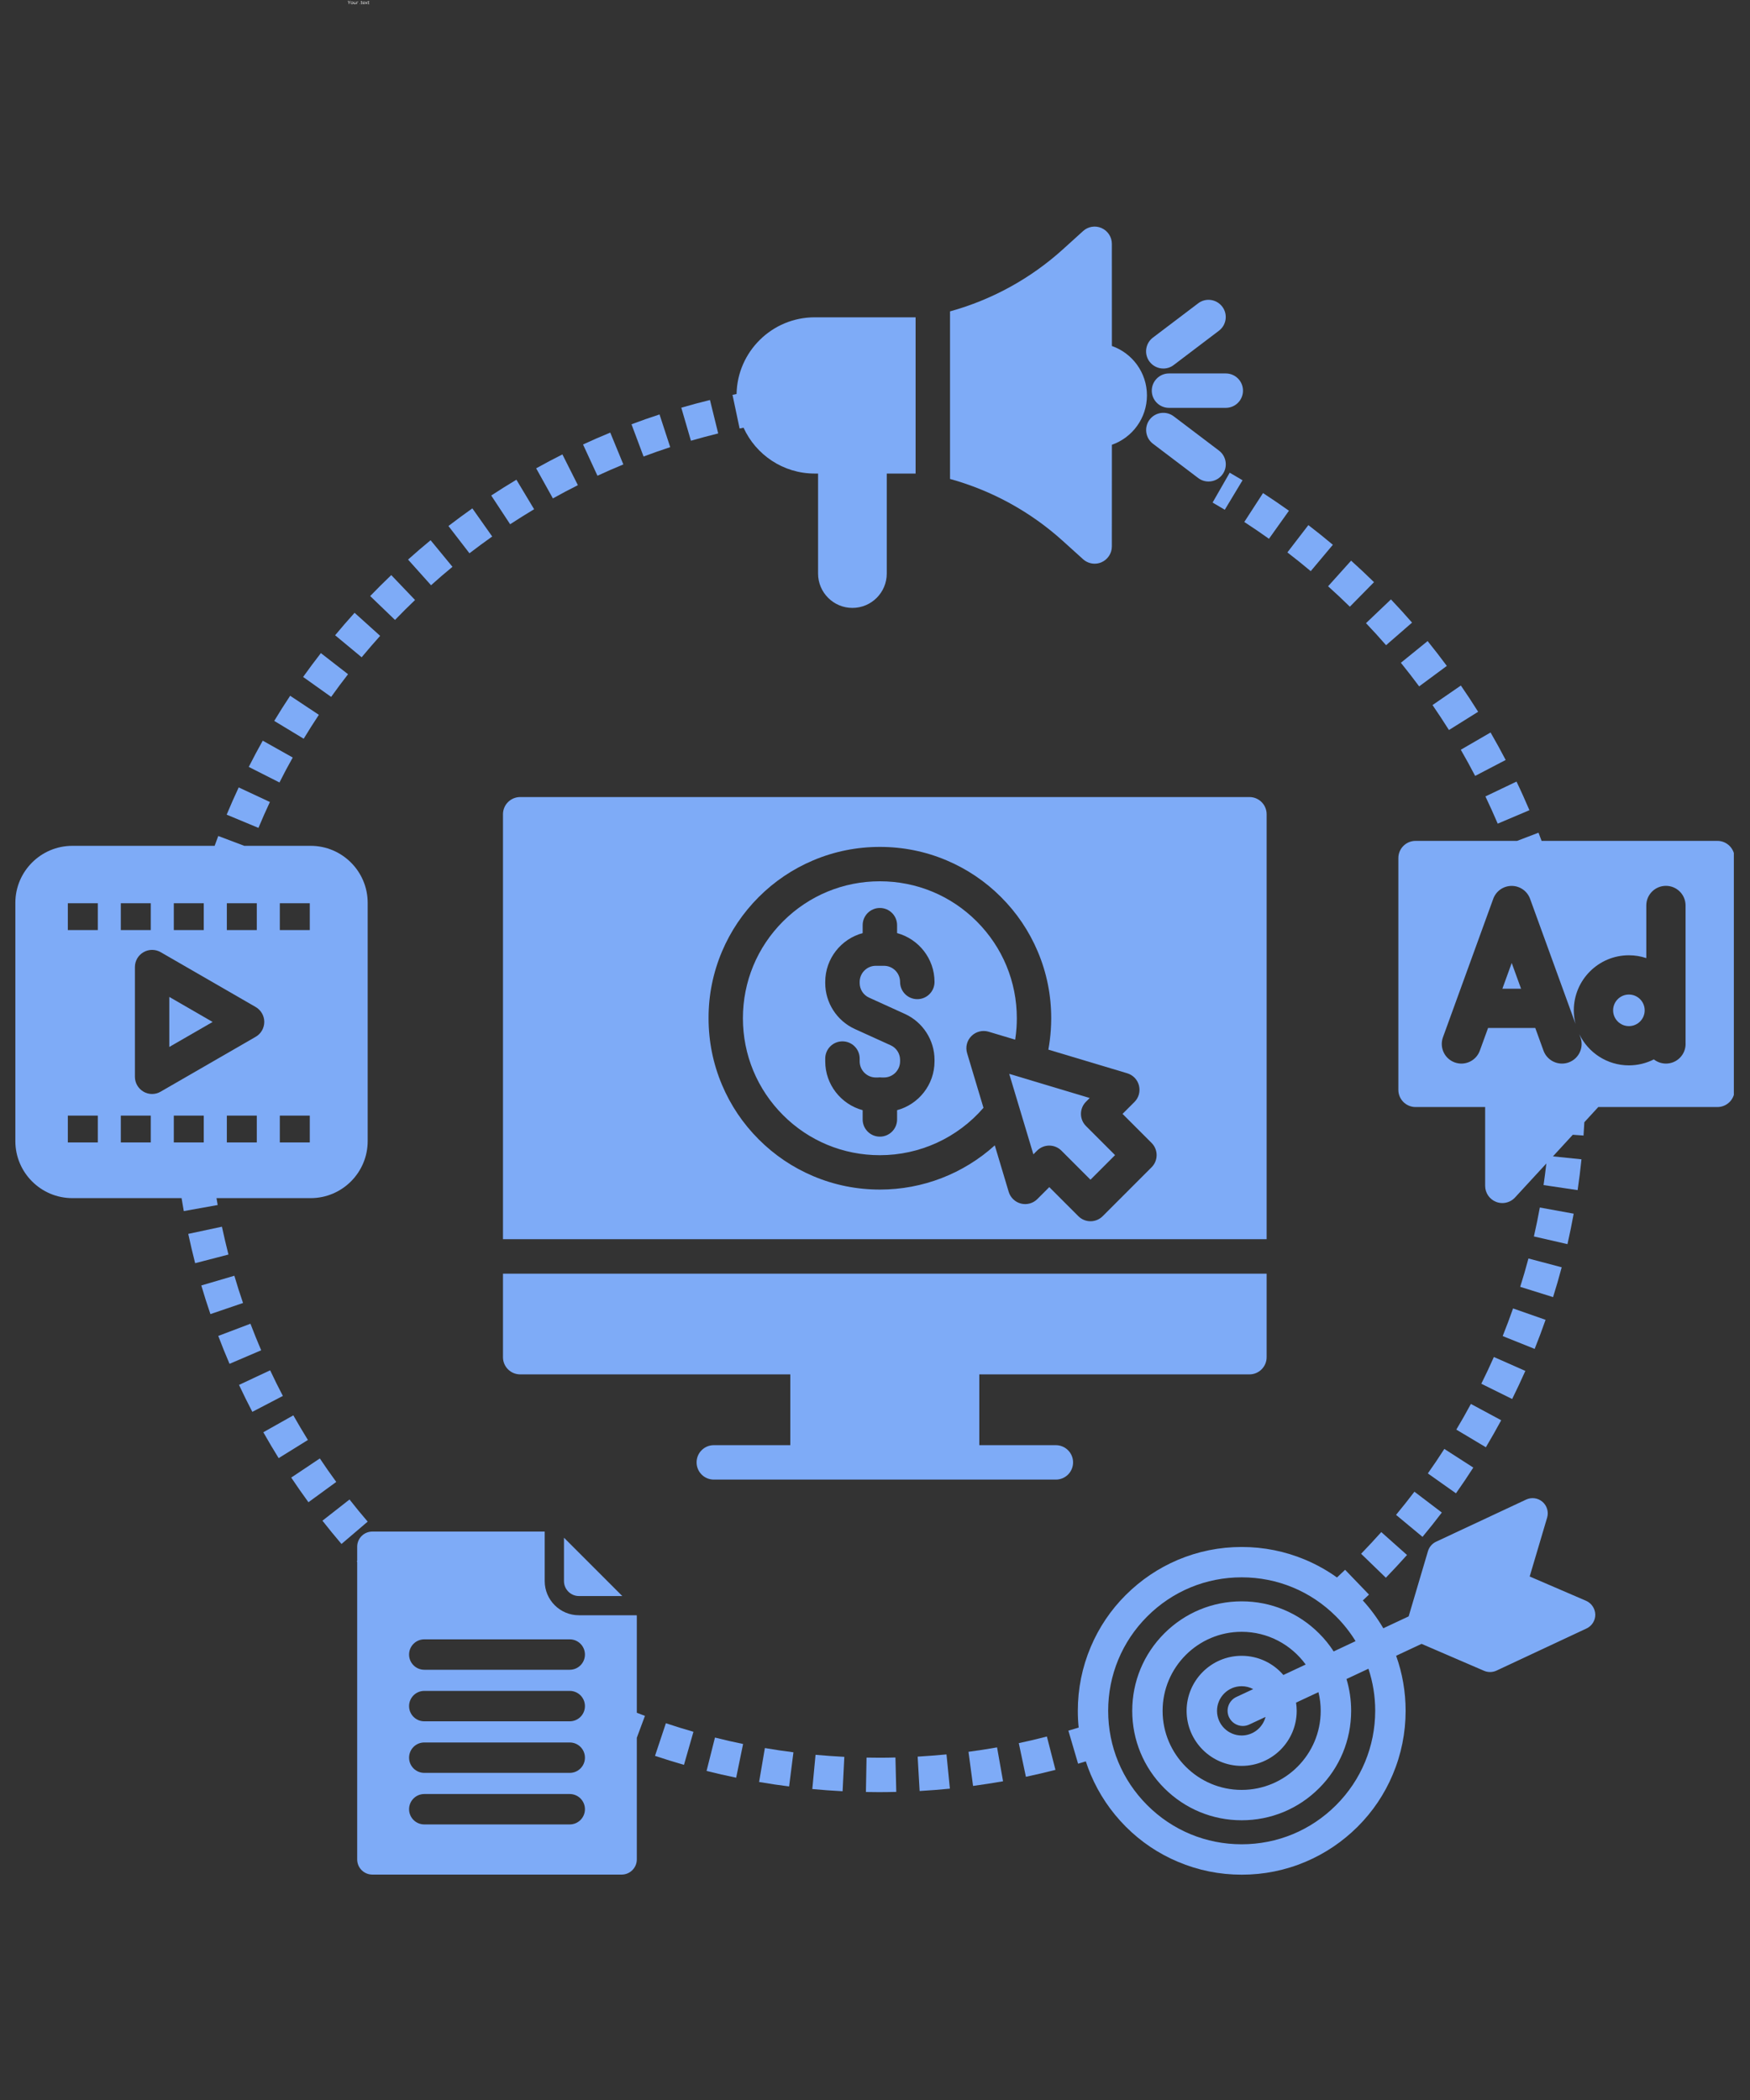 <svg xmlns="http://www.w3.org/2000/svg" xmlns:xlink="http://www.w3.org/1999/xlink" width="500" zoomAndPan="magnify" viewBox="0 0 375 450" height="600" preserveAspectRatio="xMidYMid meet" version="1.0"><rect x="0" y="0" width="375" height="450" fill="#333333" stroke="none"/><defs><g/><clipPath id="b541afd59c"><path d="M 299 178 L 371.539 178 L 371.539 258 L 299 258 Z M 299 178 " clip-rule="nonzero"/></clipPath><clipPath id="6facdf4426"><path d="M 3.289 179 L 79 179 L 79 260 L 3.289 260 Z M 3.289 179 " clip-rule="nonzero"/></clipPath><clipPath id="e0e78b6d26"><path d="M 203 48.156 L 246 48.156 L 246 121 L 203 121 Z M 203 48.156 " clip-rule="nonzero"/></clipPath></defs><path fill="#7eabf7" d="M 246.809 83.711 C 246.809 85.75 248.457 87.398 250.496 87.398 L 262.664 87.398 C 264.707 87.398 266.355 85.75 266.355 83.711 C 266.355 81.672 264.707 80.023 262.664 80.023 L 250.496 80.023 C 248.465 80.023 246.809 81.68 246.809 83.711 Z M 246.809 83.711 " fill-opacity="1" fill-rule="nonzero"/><path fill="#7eabf7" d="M 249.281 78.969 C 250.059 78.969 250.844 78.73 251.504 78.223 L 261.199 70.871 C 262.82 69.645 263.145 67.328 261.91 65.707 C 260.672 64.09 258.363 63.762 256.746 65 L 247.047 72.348 C 245.43 73.574 245.102 75.895 246.34 77.512 C 247.066 78.461 248.168 78.969 249.281 78.969 Z M 249.281 78.969 " fill-opacity="1" fill-rule="nonzero"/><path fill="#7eabf7" d="M 261.211 96.559 L 251.512 89.211 C 249.883 87.984 247.574 88.301 246.348 89.918 C 245.121 91.539 245.438 93.859 247.059 95.086 L 256.754 102.434 C 257.426 102.941 258.199 103.18 258.977 103.18 C 260.09 103.18 261.191 102.672 261.918 101.715 C 263.156 100.105 262.828 97.785 261.211 96.559 Z M 261.211 96.559 " fill-opacity="1" fill-rule="nonzero"/><g clip-path="url(#b541afd59c)"><path fill="#7eabf7" d="M 368.012 180.188 L 330.34 180.188 C 330.117 179.602 329.898 179.008 329.68 178.434 L 325.098 180.188 L 303.34 180.188 C 301.297 180.188 299.648 181.836 299.648 183.875 L 299.648 233.535 C 299.648 235.574 301.297 237.223 303.34 237.223 L 318.246 237.223 L 318.246 254.105 C 318.246 255.629 319.176 256.992 320.594 257.547 C 321.027 257.719 321.484 257.797 321.938 257.797 C 322.953 257.797 323.938 257.375 324.648 256.605 L 331.363 249.316 C 331.184 250.867 330.98 252.41 330.762 253.945 L 338.062 255.027 C 338.387 252.84 338.664 250.617 338.887 248.426 L 332.773 247.793 L 337.027 243.164 L 339.328 243.328 C 339.395 242.387 339.449 241.43 339.5 240.48 L 342.488 237.223 L 368.012 237.223 C 370.055 237.223 371.703 235.574 371.703 233.535 L 371.703 183.875 C 371.703 181.836 370.043 180.188 368.012 180.188 Z M 361.199 223.703 C 361.199 226.023 359.324 227.91 356.996 227.91 C 356.016 227.91 355.105 227.574 354.398 227.012 C 352.797 227.824 350.977 228.293 349.051 228.293 C 344.375 228.293 340.332 225.562 338.426 221.617 L 338.664 222.277 C 339.461 224.461 338.328 226.875 336.145 227.66 C 335.676 227.836 335.188 227.91 334.707 227.91 C 332.992 227.91 331.375 226.848 330.75 225.141 L 328.988 220.285 L 318.871 220.285 L 317.105 225.141 C 316.312 227.328 313.906 228.449 311.723 227.66 C 309.539 226.867 308.418 224.461 309.203 222.277 L 319.98 192.605 C 320.586 190.938 322.168 189.836 323.93 189.836 C 325.691 189.836 327.273 190.945 327.875 192.605 L 337.602 219.383 C 337.371 218.465 337.246 217.496 337.246 216.5 C 337.246 209.992 342.535 204.703 349.043 204.703 C 350.344 204.703 351.602 204.914 352.777 205.309 L 352.777 194.031 C 352.777 191.711 354.656 189.824 356.984 189.824 C 359.305 189.824 361.191 191.703 361.191 194.031 L 361.191 223.703 Z M 361.199 223.703 " fill-opacity="1" fill-rule="nonzero"/></g><path fill="#7eabf7" d="M 349.051 213.117 C 347.184 213.117 345.668 214.633 345.668 216.5 C 345.668 218.367 347.184 219.883 349.051 219.883 C 350.922 219.883 352.434 218.367 352.434 216.5 C 352.434 214.633 350.922 213.117 349.051 213.117 Z M 349.051 213.117 " fill-opacity="1" fill-rule="nonzero"/><path fill="#7eabf7" d="M 321.938 211.871 L 325.941 211.871 L 323.938 206.352 Z M 321.938 211.871 " fill-opacity="1" fill-rule="nonzero"/><path fill="#7eabf7" d="M 339.863 343.023 L 327.789 337.82 L 331.527 325.211 C 331.891 323.984 331.5 322.652 330.531 321.816 C 329.562 320.984 328.184 320.793 327.023 321.34 L 307.738 330.363 C 306.895 330.758 306.262 331.496 305.992 332.387 L 301.855 346.367 L 296.422 348.914 C 295.176 346.789 293.711 344.793 292.031 342.953 C 292.473 342.531 292.914 342.121 293.355 341.699 L 288.238 336.383 C 287.664 336.938 287.078 337.484 286.496 338.031 C 284.395 336.527 282.145 335.27 279.75 334.254 C 275.418 332.426 270.82 331.496 266.078 331.496 C 261.336 331.496 256.734 332.426 252.402 334.254 C 248.227 336.027 244.473 338.559 241.242 341.777 C 238.012 344.996 235.484 348.75 233.719 352.938 C 231.891 357.27 230.961 361.867 230.961 366.609 C 230.961 367.82 231.02 369.016 231.145 370.195 C 230.406 370.426 229.668 370.645 228.938 370.855 L 231.02 377.938 C 231.566 377.773 232.121 377.609 232.676 377.438 C 232.984 378.395 233.336 379.336 233.73 380.273 C 235.504 384.453 238.031 388.207 241.25 391.438 C 244.473 394.664 248.227 397.195 252.414 398.957 C 256.746 400.789 261.344 401.719 266.086 401.719 C 270.828 401.719 275.43 400.789 279.758 398.957 C 283.938 397.184 287.691 394.656 290.922 391.438 C 294.148 388.219 296.68 384.461 298.441 380.273 C 300.273 375.945 301.203 371.344 301.203 366.602 C 301.203 362.539 300.523 358.582 299.172 354.809 L 304.621 352.258 L 318.008 358.027 C 318.418 358.207 318.859 358.293 319.301 358.293 C 319.77 358.293 320.25 358.188 320.68 357.988 L 339.969 348.961 C 341.129 348.418 341.867 347.246 341.848 345.965 C 341.809 344.68 341.031 343.531 339.863 343.023 Z M 286.293 386.828 C 280.891 392.23 273.715 395.203 266.066 395.203 C 258.422 395.203 251.246 392.23 245.84 386.828 C 240.438 381.426 237.465 374.246 237.465 366.602 C 237.465 358.957 240.438 351.777 245.84 346.375 C 251.246 340.973 258.422 338 266.066 338 C 273.715 338 280.891 340.973 286.293 346.375 C 287.914 347.996 289.312 349.777 290.48 351.672 L 285.785 353.879 C 284.895 352.496 283.852 351.203 282.66 350.016 C 278.234 345.59 272.344 343.145 266.078 343.145 C 259.809 343.145 253.918 345.59 249.492 350.016 C 245.066 354.441 242.621 360.336 242.621 366.602 C 242.621 372.867 245.066 378.762 249.492 383.188 C 253.918 387.613 259.809 390.059 266.078 390.059 C 272.344 390.059 278.234 387.613 282.66 383.188 C 287.09 378.762 289.531 372.867 289.531 366.602 C 289.531 364.254 289.188 361.965 288.535 359.789 L 293.238 357.586 C 294.188 360.461 294.688 363.488 294.688 366.602 C 294.668 374.246 291.699 381.426 286.293 386.828 Z M 263.363 367.973 C 263.922 369.148 265.09 369.852 266.316 369.852 C 266.777 369.852 267.246 369.754 267.695 369.543 L 271.184 367.914 C 270.598 370.195 268.531 371.891 266.066 371.891 C 263.156 371.891 260.789 369.523 260.789 366.609 C 260.789 363.699 263.156 361.332 266.066 361.332 C 266.957 361.332 267.801 361.551 268.539 361.953 L 264.926 363.641 C 263.309 364.398 262.598 366.344 263.363 367.973 Z M 266.066 354.816 C 259.562 354.816 254.273 360.105 254.273 366.609 C 254.273 373.117 259.562 378.406 266.066 378.406 C 272.574 378.406 277.863 373.117 277.863 366.609 C 277.863 366.008 277.812 365.422 277.727 364.848 L 282.527 362.605 C 282.844 363.891 283.008 365.23 283.008 366.609 C 283.008 375.953 275.41 383.551 266.066 383.551 C 256.727 383.551 249.129 375.953 249.129 366.609 C 249.129 357.27 256.727 349.672 266.066 349.672 C 271.699 349.672 276.703 352.441 279.789 356.684 L 275.008 358.926 C 272.84 356.406 269.641 354.816 266.066 354.816 Z M 266.066 354.816 " fill-opacity="1" fill-rule="nonzero"/><path fill="#7eabf7" d="M 114.453 109.121 L 110.656 102.797 C 108.848 103.879 107.035 105.02 105.262 106.18 L 109.316 112.34 C 111 111.238 112.727 110.156 114.453 109.121 Z M 114.453 109.121 " fill-opacity="1" fill-rule="nonzero"/><path fill="#7eabf7" d="M 123.832 103.965 L 120.516 97.375 C 118.629 98.324 116.742 99.32 114.891 100.355 L 118.477 106.801 C 120.238 105.816 122.039 104.867 123.832 103.965 Z M 123.832 103.965 " fill-opacity="1" fill-rule="nonzero"/><path fill="#7eabf7" d="M 57.836 171.859 L 51.148 168.734 C 50.258 170.652 49.383 172.617 48.57 174.57 L 55.383 177.406 C 56.156 175.547 56.98 173.68 57.836 171.859 Z M 57.836 171.859 " fill-opacity="1" fill-rule="nonzero"/><path fill="#7eabf7" d="M 88.938 128.57 L 83.84 123.234 C 82.316 124.691 80.793 126.203 79.324 127.727 L 84.645 132.844 C 86.043 131.398 87.48 129.961 88.938 128.57 Z M 88.938 128.57 " fill-opacity="1" fill-rule="nonzero"/><path fill="#7eabf7" d="M 96.957 121.461 L 92.27 115.762 C 90.641 117.102 89.012 118.5 87.441 119.91 L 92.367 125.41 C 93.859 124.066 95.402 122.734 96.957 121.461 Z M 96.957 121.461 " fill-opacity="1" fill-rule="nonzero"/><path fill="#7eabf7" d="M 105.473 114.965 L 101.219 108.938 C 99.496 110.156 97.77 111.43 96.094 112.715 L 100.598 118.559 C 102.195 117.332 103.836 116.125 105.473 114.965 Z M 105.473 114.965 " fill-opacity="1" fill-rule="nonzero"/><path fill="#7eabf7" d="M 133.574 99.52 L 130.77 92.699 C 128.812 93.504 126.848 94.355 124.934 95.246 L 128.027 101.945 C 129.848 101.102 131.719 100.285 133.574 99.52 Z M 133.574 99.52 " fill-opacity="1" fill-rule="nonzero"/><path fill="#7eabf7" d="M 143.617 95.82 L 141.328 88.809 C 139.324 89.461 137.305 90.168 135.32 90.918 L 137.906 97.824 C 139.785 97.117 141.711 96.445 143.617 95.82 Z M 143.617 95.82 " fill-opacity="1" fill-rule="nonzero"/><path fill="#7eabf7" d="M 62.73 162.328 L 56.301 158.715 C 55.266 160.555 54.262 162.449 53.305 164.34 L 59.887 167.672 C 60.785 165.871 61.742 164.078 62.73 162.328 Z M 62.73 162.328 " fill-opacity="1" fill-rule="nonzero"/><path fill="#7eabf7" d="M 81.461 136.254 L 75.98 131.312 C 74.562 132.883 73.164 134.504 71.812 136.129 L 77.496 140.844 C 78.781 139.293 80.121 137.75 81.461 136.254 Z M 81.461 136.254 " fill-opacity="1" fill-rule="nonzero"/><path fill="#7eabf7" d="M 153.898 92.879 L 152.137 85.715 C 150.086 86.223 148.016 86.766 145.992 87.363 L 148.055 94.441 C 149.988 93.887 151.953 93.359 153.898 92.879 Z M 153.898 92.879 " fill-opacity="1" fill-rule="nonzero"/><path fill="#7eabf7" d="M 74.582 144.477 L 68.758 139.953 C 67.465 141.621 66.18 143.344 64.953 145.062 L 70.961 149.336 C 72.129 147.695 73.348 146.059 74.582 144.477 Z M 74.582 144.477 " fill-opacity="1" fill-rule="nonzero"/><path fill="#7eabf7" d="M 68.328 153.176 L 62.176 149.094 C 61.008 150.855 59.855 152.668 58.766 154.48 L 65.078 158.301 C 66.121 156.578 67.215 154.852 68.328 153.176 Z M 68.328 153.176 " fill-opacity="1" fill-rule="nonzero"/><path fill="#7eabf7" d="M 159.332 91.652 C 161.965 97.441 167.809 101.477 174.574 101.477 L 175.301 101.477 L 175.301 122.91 C 175.301 126.961 178.598 130.266 182.66 130.266 C 186.723 130.266 190.02 126.973 190.02 122.91 L 190.02 101.477 L 196.199 101.477 L 196.199 67.996 L 174.574 67.996 C 165.445 67.996 158 75.348 157.836 84.43 C 157.547 84.488 157.25 84.555 156.965 84.613 L 158.488 91.828 C 158.773 91.77 159.051 91.711 159.332 91.652 Z M 159.332 91.652 " fill-opacity="1" fill-rule="nonzero"/><path fill="#7eabf7" d="M 62.855 303.289 L 56.426 306.91 C 57.48 308.77 58.582 310.637 59.711 312.457 L 65.98 308.566 C 64.906 306.832 63.863 305.059 62.855 303.289 Z M 62.855 303.289 " fill-opacity="1" fill-rule="nonzero"/><path fill="#7eabf7" d="M 74.898 321.32 L 69.094 325.863 C 70.414 327.547 71.785 329.223 73.176 330.852 L 78.789 326.062 C 77.457 324.52 76.156 322.922 74.898 321.32 Z M 74.898 321.32 " fill-opacity="1" fill-rule="nonzero"/><path fill="#7eabf7" d="M 53.668 283.656 L 46.77 286.27 C 47.523 288.273 48.34 290.285 49.184 292.25 L 55.965 289.348 C 55.16 287.469 54.395 285.551 53.668 283.656 Z M 53.668 283.656 " fill-opacity="1" fill-rule="nonzero"/><path fill="#7eabf7" d="M 50.219 273.375 L 43.137 275.453 C 43.742 277.504 44.391 279.574 45.09 281.594 L 52.078 279.211 C 51.414 277.293 50.793 275.328 50.219 273.375 Z M 50.219 273.375 " fill-opacity="1" fill-rule="nonzero"/><path fill="#7eabf7" d="M 68.539 312.523 L 62.406 316.625 C 63.594 318.406 64.84 320.18 66.094 321.906 L 72.055 317.555 C 70.848 315.918 69.668 314.219 68.539 312.523 Z M 68.539 312.523 " fill-opacity="1" fill-rule="nonzero"/><path fill="#7eabf7" d="M 47.555 262.863 L 40.34 264.406 C 40.789 266.496 41.289 268.613 41.816 270.684 L 48.953 268.832 C 48.453 266.859 47.984 264.848 47.555 262.863 Z M 47.555 262.863 " fill-opacity="1" fill-rule="nonzero"/><path fill="#7eabf7" d="M 57.891 293.641 L 51.215 296.762 C 52.125 298.699 53.082 300.645 54.07 302.539 L 60.613 299.129 C 59.676 297.336 58.754 295.488 57.891 293.641 Z M 57.891 293.641 " fill-opacity="1" fill-rule="nonzero"/><g clip-path="url(#6facdf4426)"><path fill="#7eabf7" d="M 46.395 256.742 L 66.574 256.742 C 73.309 256.742 78.789 251.262 78.789 244.523 L 78.789 193.465 C 78.789 186.73 73.309 181.25 66.574 181.25 L 52.344 181.25 L 46.77 179.141 C 46.5 179.84 46.242 180.551 45.992 181.25 L 15.504 181.25 C 8.77 181.25 3.289 186.73 3.289 193.465 L 3.289 244.523 C 3.289 251.262 8.77 256.742 15.504 256.742 L 38.91 256.742 C 39.055 257.672 39.219 258.602 39.383 259.52 L 46.645 258.219 C 46.559 257.727 46.473 257.23 46.395 256.742 Z M 55.027 244.812 L 48.609 244.812 L 48.609 239.062 L 55.027 239.062 Z M 59.961 193.551 L 66.383 193.551 L 66.383 199.301 L 59.961 199.301 Z M 59.961 239.062 L 66.383 239.062 L 66.383 244.812 L 59.961 244.812 Z M 48.609 193.551 L 55.027 193.551 L 55.027 199.301 L 48.609 199.301 Z M 37.246 193.551 L 43.664 193.551 L 43.664 199.301 L 37.246 199.301 Z M 25.891 193.551 L 32.309 193.551 L 32.309 199.301 L 25.891 199.301 Z M 20.957 244.812 L 14.535 244.812 L 14.535 239.062 L 20.957 239.062 Z M 20.957 199.301 L 14.535 199.301 L 14.535 193.551 L 20.957 193.551 Z M 32.309 244.812 L 25.891 244.812 L 25.891 239.062 L 32.309 239.062 Z M 32.586 234.426 C 31.957 234.426 31.312 234.262 30.75 233.93 C 29.609 233.266 28.91 232.051 28.91 230.738 L 28.91 207.234 C 28.91 205.91 29.609 204.695 30.75 204.043 C 31.887 203.383 33.297 203.383 34.438 204.043 L 54.789 215.789 C 55.93 216.453 56.629 217.668 56.629 218.98 C 56.629 220.293 55.93 221.52 54.789 222.172 L 34.438 233.918 C 33.863 234.262 33.219 234.426 32.586 234.426 Z M 43.664 244.812 L 37.246 244.812 L 37.246 239.062 L 43.664 239.062 Z M 43.664 244.812 " fill-opacity="1" fill-rule="nonzero"/></g><path fill="#7eabf7" d="M 188.352 376.652 C 187.473 376.652 186.57 376.645 185.688 376.625 L 185.555 384 C 186.484 384.02 187.422 384.031 188.352 384.031 C 189.59 384.031 190.836 384.012 192.059 383.98 L 191.879 376.605 C 190.711 376.645 189.52 376.652 188.352 376.652 Z M 188.352 376.652 " fill-opacity="1" fill-rule="nonzero"/><path fill="#7eabf7" d="M 196.641 376.422 L 197.062 383.789 C 199.219 383.668 201.402 383.492 203.547 383.281 L 202.82 375.945 C 200.762 376.137 198.691 376.297 196.641 376.422 Z M 196.641 376.422 " fill-opacity="1" fill-rule="nonzero"/><path fill="#7eabf7" d="M 218.312 373.527 L 219.836 380.742 C 221.945 380.293 224.082 379.797 226.172 379.258 L 224.332 372.109 C 222.348 372.629 220.324 373.105 218.312 373.527 Z M 218.312 373.527 " fill-opacity="1" fill-rule="nonzero"/><path fill="#7eabf7" d="M 174.066 383.367 C 176.211 383.57 178.398 383.723 180.555 383.84 L 180.926 376.469 C 178.875 376.363 176.797 376.211 174.758 376.031 Z M 174.066 383.367 " fill-opacity="1" fill-rule="nonzero"/><path fill="#7eabf7" d="M 207.535 375.387 L 208.512 382.699 C 210.648 382.41 212.812 382.074 214.941 381.703 L 213.656 374.438 C 211.625 374.793 209.566 375.121 207.535 375.387 Z M 207.535 375.387 " fill-opacity="1" fill-rule="nonzero"/><path fill="#7eabf7" d="M 162.664 381.855 C 164.793 382.219 166.957 382.547 169.094 382.812 L 170.023 375.492 C 167.984 375.234 165.922 374.93 163.902 374.582 Z M 162.664 381.855 " fill-opacity="1" fill-rule="nonzero"/><path fill="#7eabf7" d="M 140.359 376.258 C 142.41 376.941 144.5 377.59 146.566 378.184 L 148.598 371.094 C 146.625 370.531 144.641 369.918 142.688 369.266 Z M 140.359 376.258 " fill-opacity="1" fill-rule="nonzero"/><path fill="#7eabf7" d="M 151.406 379.488 C 153.504 380.016 155.633 380.504 157.75 380.934 L 159.234 373.711 C 157.223 373.301 155.191 372.84 153.207 372.332 Z M 151.406 379.488 " fill-opacity="1" fill-rule="nonzero"/><path fill="#7eabf7" d="M 136.461 346.473 C 136.461 346.355 136.449 346.242 136.441 346.125 L 124.043 346.125 C 120.008 346.125 116.723 342.84 116.723 338.805 L 116.723 328.191 L 79.797 328.191 C 77.992 328.191 76.539 329.645 76.539 331.449 L 76.539 334.496 L 76.441 334.582 C 76.469 334.617 76.5 334.648 76.539 334.688 L 76.539 398.441 C 76.539 400.242 77.992 401.699 79.797 401.699 L 133.203 401.699 C 135.004 401.699 136.461 400.242 136.461 398.441 L 136.461 372.379 L 138.203 367.684 C 137.617 367.473 137.043 367.242 136.461 367.023 Z M 122.086 390.949 L 90.918 390.949 C 89.117 390.949 87.66 389.492 87.66 387.691 C 87.66 385.891 89.117 384.434 90.918 384.434 L 122.086 384.434 C 123.891 384.434 125.344 385.891 125.344 387.691 C 125.344 389.492 123.891 390.949 122.086 390.949 Z M 122.086 379.902 L 90.918 379.902 C 89.117 379.902 87.66 378.445 87.66 376.645 C 87.66 374.84 89.117 373.387 90.918 373.387 L 122.086 373.387 C 123.891 373.387 125.344 374.84 125.344 376.645 C 125.344 378.445 123.891 379.902 122.086 379.902 Z M 122.086 368.852 L 90.918 368.852 C 89.117 368.852 87.66 367.398 87.66 365.594 C 87.66 363.793 89.117 362.336 90.918 362.336 L 122.086 362.336 C 123.891 362.336 125.344 363.793 125.344 365.594 C 125.344 367.398 123.891 368.852 122.086 368.852 Z M 122.086 357.805 L 90.918 357.805 C 89.117 357.805 87.66 356.348 87.66 354.547 C 87.66 352.746 89.117 351.289 90.918 351.289 L 122.086 351.289 C 123.891 351.289 125.344 352.746 125.344 354.547 C 125.344 356.348 123.891 357.805 122.086 357.805 Z M 122.086 357.805 " fill-opacity="1" fill-rule="nonzero"/><path fill="#7eabf7" d="M 325.758 275.75 L 332.801 277.953 C 333.461 275.848 334.086 273.699 334.652 271.562 L 327.523 269.676 C 326.984 271.707 326.391 273.75 325.758 275.75 Z M 325.758 275.75 " fill-opacity="1" fill-rule="nonzero"/><path fill="#7eabf7" d="M 299.152 324.617 L 304.824 329.328 C 306.23 327.633 307.633 325.879 308.965 324.117 L 303.09 319.652 C 301.816 321.328 300.492 322.996 299.152 324.617 Z M 299.152 324.617 " fill-opacity="1" fill-rule="nonzero"/><path fill="#7eabf7" d="M 291.668 332.953 L 296.969 338.086 C 298.5 336.508 300.023 334.867 301.5 333.211 L 295.988 328.305 C 294.582 329.875 293.125 331.438 291.668 332.953 Z M 291.668 332.953 " fill-opacity="1" fill-rule="nonzero"/><path fill="#7eabf7" d="M 305.965 315.734 L 311.992 319.996 C 313.266 318.195 314.52 316.336 315.707 314.48 L 309.5 310.484 C 308.367 312.258 307.18 314.02 305.965 315.734 Z M 305.965 315.734 " fill-opacity="1" fill-rule="nonzero"/><path fill="#7eabf7" d="M 317.422 296.516 L 324.035 299.789 C 325.012 297.809 325.961 295.785 326.859 293.766 L 320.117 290.785 C 319.262 292.711 318.363 294.637 317.422 296.516 Z M 317.422 296.516 " fill-opacity="1" fill-rule="nonzero"/><path fill="#7eabf7" d="M 312.066 306.344 L 318.402 310.129 C 319.531 308.23 320.633 306.285 321.688 304.34 L 315.191 300.844 C 314.195 302.695 313.148 304.543 312.066 306.344 Z M 312.066 306.344 " fill-opacity="1" fill-rule="nonzero"/><path fill="#7eabf7" d="M 322.004 286.301 L 328.855 289.051 C 329.68 287 330.465 284.902 331.191 282.82 L 324.227 280.379 C 323.535 282.352 322.789 284.344 322.004 286.301 Z M 322.004 286.301 " fill-opacity="1" fill-rule="nonzero"/><path fill="#7eabf7" d="M 337.219 260.074 L 329.965 258.754 C 329.59 260.824 329.16 262.902 328.691 264.953 L 335.887 266.602 C 336.375 264.434 336.824 262.242 337.219 260.074 Z M 337.219 260.074 " fill-opacity="1" fill-rule="nonzero"/><path fill="#7eabf7" d="M 262.453 109.234 L 266.258 102.914 C 265.348 102.367 264.43 101.82 263.508 101.293 L 259.84 107.691 C 260.703 108.199 261.582 108.719 262.453 109.234 Z M 262.453 109.234 " fill-opacity="1" fill-rule="nonzero"/><path fill="#7eabf7" d="M 304.105 147.082 L 310.035 142.695 C 308.703 140.902 307.324 139.109 305.918 137.375 L 300.188 142.023 C 301.52 143.672 302.84 145.375 304.105 147.082 Z M 304.105 147.082 " fill-opacity="1" fill-rule="nonzero"/><path fill="#7eabf7" d="M 316.102 166.266 L 322.645 162.852 C 321.609 160.871 320.527 158.887 319.406 156.961 L 313.027 160.66 C 314.09 162.5 315.125 164.387 316.102 166.266 Z M 316.102 166.266 " fill-opacity="1" fill-rule="nonzero"/><path fill="#7eabf7" d="M 310.488 156.434 L 316.742 152.523 C 315.555 150.629 314.32 148.738 313.043 146.898 L 306.969 151.086 C 308.176 152.84 309.355 154.641 310.488 156.434 Z M 310.488 156.434 " fill-opacity="1" fill-rule="nonzero"/><path fill="#7eabf7" d="M 320.941 176.496 L 327.734 173.613 C 326.859 171.562 325.934 169.492 324.965 167.48 L 318.305 170.664 C 319.227 172.59 320.105 174.551 320.941 176.496 Z M 320.941 176.496 " fill-opacity="1" fill-rule="nonzero"/><path fill="#7eabf7" d="M 280.871 122.391 L 285.613 116.738 C 283.906 115.301 282.137 113.883 280.363 112.523 L 275.867 118.375 C 277.566 119.68 279.242 121.02 280.871 122.391 Z M 280.871 122.391 " fill-opacity="1" fill-rule="nonzero"/><path fill="#7eabf7" d="M 289.254 130.008 L 294.43 124.75 C 292.836 123.188 291.191 121.633 289.523 120.141 L 284.59 125.629 C 286.168 127.039 287.73 128.512 289.254 130.008 Z M 289.254 130.008 " fill-opacity="1" fill-rule="nonzero"/><path fill="#7eabf7" d="M 297.016 138.258 L 302.582 133.418 C 301.117 131.734 299.594 130.055 298.059 128.445 L 292.715 133.535 C 294.168 135.059 295.617 136.648 297.016 138.258 Z M 297.016 138.258 " fill-opacity="1" fill-rule="nonzero"/><path fill="#7eabf7" d="M 276.203 109.445 C 274.383 108.152 272.516 106.871 270.648 105.66 L 266.633 111.852 C 268.414 113.012 270.195 114.219 271.922 115.453 Z M 276.203 109.445 " fill-opacity="1" fill-rule="nonzero"/><path fill="#7eabf7" d="M 133.348 342.008 L 120.852 329.512 L 120.852 338.805 C 120.852 340.57 122.289 342.008 124.051 342.008 Z M 133.348 342.008 " fill-opacity="1" fill-rule="nonzero"/><path fill="#7eabf7" d="M 36.277 224.348 L 45.562 218.992 L 36.277 213.625 Z M 36.277 224.348 " fill-opacity="1" fill-rule="nonzero"/><g clip-path="url(#e0e78b6d26)"><path fill="#7eabf7" d="M 232.082 119.832 C 232.773 120.457 233.664 120.789 234.562 120.789 C 235.07 120.789 235.578 120.688 236.059 120.477 C 237.391 119.879 238.254 118.559 238.254 117.102 L 238.262 95.312 C 242.633 93.781 245.773 89.613 245.773 84.727 C 245.773 79.84 242.633 75.672 238.262 74.141 L 238.254 52.246 C 238.254 50.789 237.391 49.469 236.059 48.875 C 234.727 48.277 233.164 48.527 232.082 49.516 L 227.789 53.406 C 220.852 59.691 212.555 64.242 203.578 66.723 L 203.578 102.633 C 212.555 105.117 220.852 109.668 227.789 115.953 Z M 232.082 119.832 " fill-opacity="1" fill-rule="nonzero"/></g><path fill="#7eabf7" d="M 226.246 309.68 L 209.852 309.68 L 209.852 294.512 L 267.734 294.512 C 269.773 294.512 271.422 292.863 271.422 290.824 L 271.422 272.926 L 107.781 272.926 L 107.781 290.824 C 107.781 292.863 109.43 294.512 111.473 294.512 L 169.352 294.512 L 169.352 309.68 L 152.957 309.68 C 150.918 309.68 149.27 311.328 149.27 313.367 C 149.27 315.41 150.918 317.055 152.957 317.055 L 226.258 317.055 C 228.297 317.055 229.945 315.41 229.945 313.367 C 229.945 311.328 228.289 309.68 226.246 309.68 Z M 226.246 309.68 " fill-opacity="1" fill-rule="nonzero"/><path fill="#7eabf7" d="M 188.543 247.543 C 197.09 247.543 205.16 243.844 210.746 237.387 L 207.238 225.68 C 206.844 224.375 207.199 222.969 208.168 222.008 C 209.125 221.051 210.535 220.695 211.836 221.078 L 217.539 222.785 C 217.672 221.934 217.766 221.078 217.824 220.227 C 217.871 219.555 217.891 218.867 217.891 218.195 C 217.891 210.359 214.836 202.988 209.297 197.441 C 203.758 191.902 196.383 188.848 188.543 188.848 C 180.707 188.848 173.34 191.902 167.789 197.441 C 162.254 202.98 159.195 210.359 159.195 218.195 C 159.195 226.031 162.254 233.402 167.789 238.949 C 173.328 244.496 180.707 247.543 188.543 247.543 Z M 176.836 226.836 C 176.836 224.797 178.484 223.148 180.523 223.148 C 182.566 223.148 184.215 224.797 184.215 226.836 L 184.215 227.434 C 184.215 229.34 185.766 230.891 187.672 230.891 L 188.094 230.891 C 188.238 230.871 188.391 230.863 188.543 230.863 C 188.699 230.863 188.852 230.871 188.996 230.891 L 189.418 230.891 C 191.324 230.891 192.875 229.34 192.875 227.434 L 192.875 227.117 C 192.875 225.773 192.09 224.547 190.863 223.992 L 183.168 220.496 C 179.328 218.742 176.836 214.879 176.836 210.656 L 176.836 210.414 C 176.836 205.414 180.238 201.199 184.855 199.953 L 184.855 198.258 C 184.855 196.215 186.504 194.566 188.543 194.566 C 190.586 194.566 192.234 196.215 192.234 198.258 L 192.234 199.953 C 196.84 201.199 200.254 205.414 200.254 210.414 C 200.254 212.457 198.605 214.105 196.562 214.105 C 194.523 214.105 192.875 212.457 192.875 210.414 C 192.875 208.508 191.324 206.957 189.418 206.957 L 187.672 206.957 C 185.766 206.957 184.215 208.508 184.215 210.414 L 184.215 210.656 C 184.215 211.996 185 213.223 186.227 213.777 L 193.918 217.277 C 197.762 219.027 200.254 222.891 200.254 227.117 L 200.254 227.434 C 200.254 232.434 196.852 236.648 192.234 237.895 L 192.234 239.879 C 192.234 241.918 190.586 243.566 188.543 243.566 C 186.504 243.566 184.855 241.918 184.855 239.879 L 184.855 237.895 C 180.246 236.648 176.836 232.434 176.836 227.434 Z M 176.836 226.836 " fill-opacity="1" fill-rule="nonzero"/><path fill="#7eabf7" d="M 107.781 174.484 L 107.781 265.535 L 271.422 265.535 L 271.422 174.484 C 271.422 172.445 269.773 170.797 267.734 170.797 L 111.473 170.797 C 109.43 170.797 107.781 172.445 107.781 174.484 Z M 154.711 203.898 C 156.562 199.531 159.207 195.602 162.578 192.23 C 165.953 188.855 169.879 186.211 174.25 184.363 C 178.781 182.445 183.59 181.48 188.543 181.48 C 193.496 181.48 198.309 182.445 202.84 184.363 C 207.207 186.211 211.137 188.855 214.508 192.23 C 217.883 195.602 220.527 199.531 222.375 203.898 C 224.293 208.434 225.262 213.242 225.262 218.195 C 225.262 219.039 225.23 219.891 225.172 220.734 C 225.078 222.145 224.895 223.543 224.648 224.922 L 241.547 229.988 C 242.793 230.363 243.754 231.359 244.066 232.625 C 244.383 233.891 244.02 235.223 243.102 236.133 L 240.543 238.691 L 246.77 244.918 C 248.207 246.355 248.207 248.691 246.77 250.129 L 236.289 260.613 C 235.57 261.332 234.621 261.695 233.684 261.695 C 232.742 261.695 231.793 261.332 231.074 260.613 L 224.848 254.383 L 222.289 256.941 C 221.371 257.863 220.039 258.227 218.781 257.91 C 217.527 257.594 216.523 256.637 216.148 255.391 L 213.168 245.434 C 206.461 251.5 197.723 254.91 188.555 254.91 C 183.602 254.91 178.789 253.945 174.258 252.027 C 169.891 250.18 165.961 247.535 162.59 244.16 C 159.215 240.789 156.57 236.859 154.723 232.492 C 152.805 227.957 151.836 223.148 151.836 218.195 C 151.82 213.242 152.797 208.434 154.711 203.898 Z M 154.711 203.898 " fill-opacity="1" fill-rule="nonzero"/><path fill="#7eabf7" d="M 221.438 247.359 L 222.23 246.566 C 222.922 245.875 223.859 245.484 224.84 245.484 C 225.816 245.484 226.754 245.875 227.445 246.566 L 233.672 252.793 L 238.941 247.523 L 232.715 241.297 C 232.023 240.605 231.633 239.668 231.633 238.691 C 231.633 237.711 232.023 236.773 232.715 236.082 L 233.508 235.289 L 216.262 230.113 Z M 221.438 247.359 " fill-opacity="1" fill-rule="nonzero"/><g fill="#ffffff" fill-opacity="1"><g transform="translate(74.499, 0.9)"><g><path d="M 0.344 0 L 0.266 0 L 0.266 -0.281 L 0.016 -0.719 L 0.109 -0.719 L 0.297 -0.375 L 0.312 -0.375 L 0.5 -0.719 L 0.594 -0.719 L 0.344 -0.281 Z M 0.344 0 "/></g></g><g transform="translate(75.113, 0.9)"><g><path d="M 0.312 0.016 C 0.258 0.016 0.211 0.004 0.172 -0.016 C 0.141 -0.035 0.113 -0.066 0.094 -0.109 C 0.07 -0.16 0.062 -0.211 0.062 -0.266 C 0.062 -0.328 0.07 -0.379 0.094 -0.422 C 0.113 -0.461 0.141 -0.492 0.172 -0.516 C 0.211 -0.535 0.258 -0.547 0.312 -0.547 C 0.363 -0.547 0.406 -0.535 0.438 -0.516 C 0.477 -0.492 0.508 -0.461 0.531 -0.422 C 0.551 -0.379 0.562 -0.328 0.562 -0.266 C 0.562 -0.211 0.551 -0.16 0.531 -0.109 C 0.508 -0.066 0.477 -0.035 0.438 -0.016 C 0.406 0.004 0.363 0.016 0.312 0.016 Z M 0.312 -0.062 C 0.363 -0.062 0.398 -0.078 0.422 -0.109 C 0.453 -0.141 0.469 -0.191 0.469 -0.266 C 0.469 -0.336 0.453 -0.391 0.422 -0.422 C 0.398 -0.461 0.363 -0.484 0.312 -0.484 C 0.258 -0.484 0.219 -0.461 0.188 -0.422 C 0.156 -0.391 0.141 -0.336 0.141 -0.266 C 0.141 -0.191 0.156 -0.141 0.188 -0.109 C 0.219 -0.078 0.258 -0.062 0.312 -0.062 Z M 0.312 -0.062 "/></g></g><g transform="translate(75.731, 0.9)"><g><path d="M 0.266 0.016 C 0.203 0.016 0.156 0 0.125 -0.031 C 0.094 -0.07 0.078 -0.125 0.078 -0.188 L 0.078 -0.531 L 0.172 -0.531 L 0.172 -0.188 C 0.172 -0.102 0.207 -0.062 0.281 -0.062 C 0.332 -0.062 0.367 -0.078 0.391 -0.109 C 0.422 -0.141 0.438 -0.191 0.438 -0.266 L 0.438 -0.531 L 0.516 -0.531 L 0.516 0 L 0.438 0 L 0.438 -0.094 C 0.414 -0.051 0.391 -0.02 0.359 0 C 0.336 0.008 0.305 0.016 0.266 0.016 Z M 0.266 0.016 "/></g></g><g transform="translate(76.343, 0.9)"><g><path d="M 0.094 0 L 0.094 -0.531 L 0.172 -0.531 L 0.172 -0.453 L 0.188 -0.453 C 0.207 -0.516 0.254 -0.547 0.328 -0.547 C 0.359 -0.547 0.383 -0.539 0.406 -0.531 L 0.391 -0.453 L 0.375 -0.453 C 0.352 -0.461 0.332 -0.469 0.312 -0.469 C 0.27 -0.469 0.234 -0.453 0.203 -0.422 C 0.18 -0.391 0.172 -0.336 0.172 -0.266 L 0.172 0 Z M 0.094 0 "/></g></g><g transform="translate(76.759, 0.9)"><g/></g><g transform="translate(77.004, 0.9)"><g><path d="M 0.125 0 C 0.113 0 0.102 -0.004 0.094 -0.016 C 0.082 -0.023 0.078 -0.035 0.078 -0.047 C 0.078 -0.066 0.082 -0.082 0.094 -0.094 C 0.102 -0.102 0.113 -0.109 0.125 -0.109 C 0.145 -0.109 0.16 -0.102 0.172 -0.094 C 0.18 -0.082 0.188 -0.066 0.188 -0.047 C 0.188 -0.035 0.18 -0.023 0.172 -0.016 C 0.16 -0.004 0.145 0 0.125 0 Z M 0.125 0 "/></g></g><g transform="translate(77.267, 0.9)"><g><path d="M 0.359 -0.078 L 0.391 -0.031 C 0.379 -0.02 0.363 -0.008 0.344 0 C 0.32 0.008 0.297 0.016 0.266 0.016 C 0.172 0.016 0.125 -0.035 0.125 -0.141 L 0.125 -0.469 L 0.031 -0.469 L 0.031 -0.547 L 0.125 -0.547 L 0.125 -0.656 L 0.203 -0.672 L 0.203 -0.547 L 0.375 -0.547 L 0.375 -0.469 L 0.203 -0.469 L 0.203 -0.156 C 0.203 -0.094 0.227 -0.062 0.281 -0.062 C 0.312 -0.062 0.336 -0.066 0.359 -0.078 Z M 0.359 -0.078 "/></g></g><g transform="translate(77.677, 0.9)"><g><path d="M 0.516 -0.25 L 0.141 -0.25 C 0.141 -0.188 0.156 -0.141 0.188 -0.109 C 0.219 -0.078 0.258 -0.062 0.312 -0.062 C 0.352 -0.062 0.383 -0.066 0.406 -0.078 C 0.426 -0.098 0.441 -0.117 0.453 -0.141 L 0.469 -0.141 L 0.516 -0.109 C 0.504 -0.078 0.477 -0.047 0.438 -0.016 C 0.406 0.004 0.363 0.016 0.312 0.016 C 0.258 0.016 0.211 0.004 0.172 -0.016 C 0.141 -0.035 0.113 -0.066 0.094 -0.109 C 0.07 -0.148 0.062 -0.203 0.062 -0.266 C 0.062 -0.328 0.07 -0.379 0.094 -0.422 C 0.113 -0.461 0.141 -0.492 0.172 -0.516 C 0.211 -0.535 0.258 -0.547 0.312 -0.547 C 0.375 -0.547 0.426 -0.523 0.469 -0.484 C 0.508 -0.453 0.531 -0.395 0.531 -0.312 C 0.531 -0.281 0.531 -0.258 0.531 -0.25 Z M 0.453 -0.312 C 0.441 -0.375 0.426 -0.414 0.406 -0.438 C 0.383 -0.469 0.352 -0.484 0.312 -0.484 C 0.258 -0.484 0.219 -0.469 0.188 -0.438 C 0.164 -0.414 0.148 -0.375 0.141 -0.312 Z M 0.453 -0.312 "/></g></g><g transform="translate(78.252, 0.9)"><g><path d="M 0.109 0 L 0.031 0 L 0.188 -0.281 L 0.031 -0.531 L 0.125 -0.531 L 0.25 -0.328 L 0.266 -0.328 L 0.391 -0.531 L 0.469 -0.531 L 0.312 -0.281 L 0.484 0 L 0.391 0 L 0.25 -0.234 Z M 0.109 0 "/></g></g><g transform="translate(78.754, 0.9)"><g><path d="M 0.359 -0.078 L 0.391 -0.031 C 0.379 -0.02 0.363 -0.008 0.344 0 C 0.32 0.008 0.297 0.016 0.266 0.016 C 0.172 0.016 0.125 -0.035 0.125 -0.141 L 0.125 -0.469 L 0.031 -0.469 L 0.031 -0.547 L 0.125 -0.547 L 0.125 -0.656 L 0.203 -0.672 L 0.203 -0.547 L 0.375 -0.547 L 0.375 -0.469 L 0.203 -0.469 L 0.203 -0.156 C 0.203 -0.094 0.227 -0.062 0.281 -0.062 C 0.312 -0.062 0.336 -0.066 0.359 -0.078 Z M 0.359 -0.078 "/></g></g></g></svg>